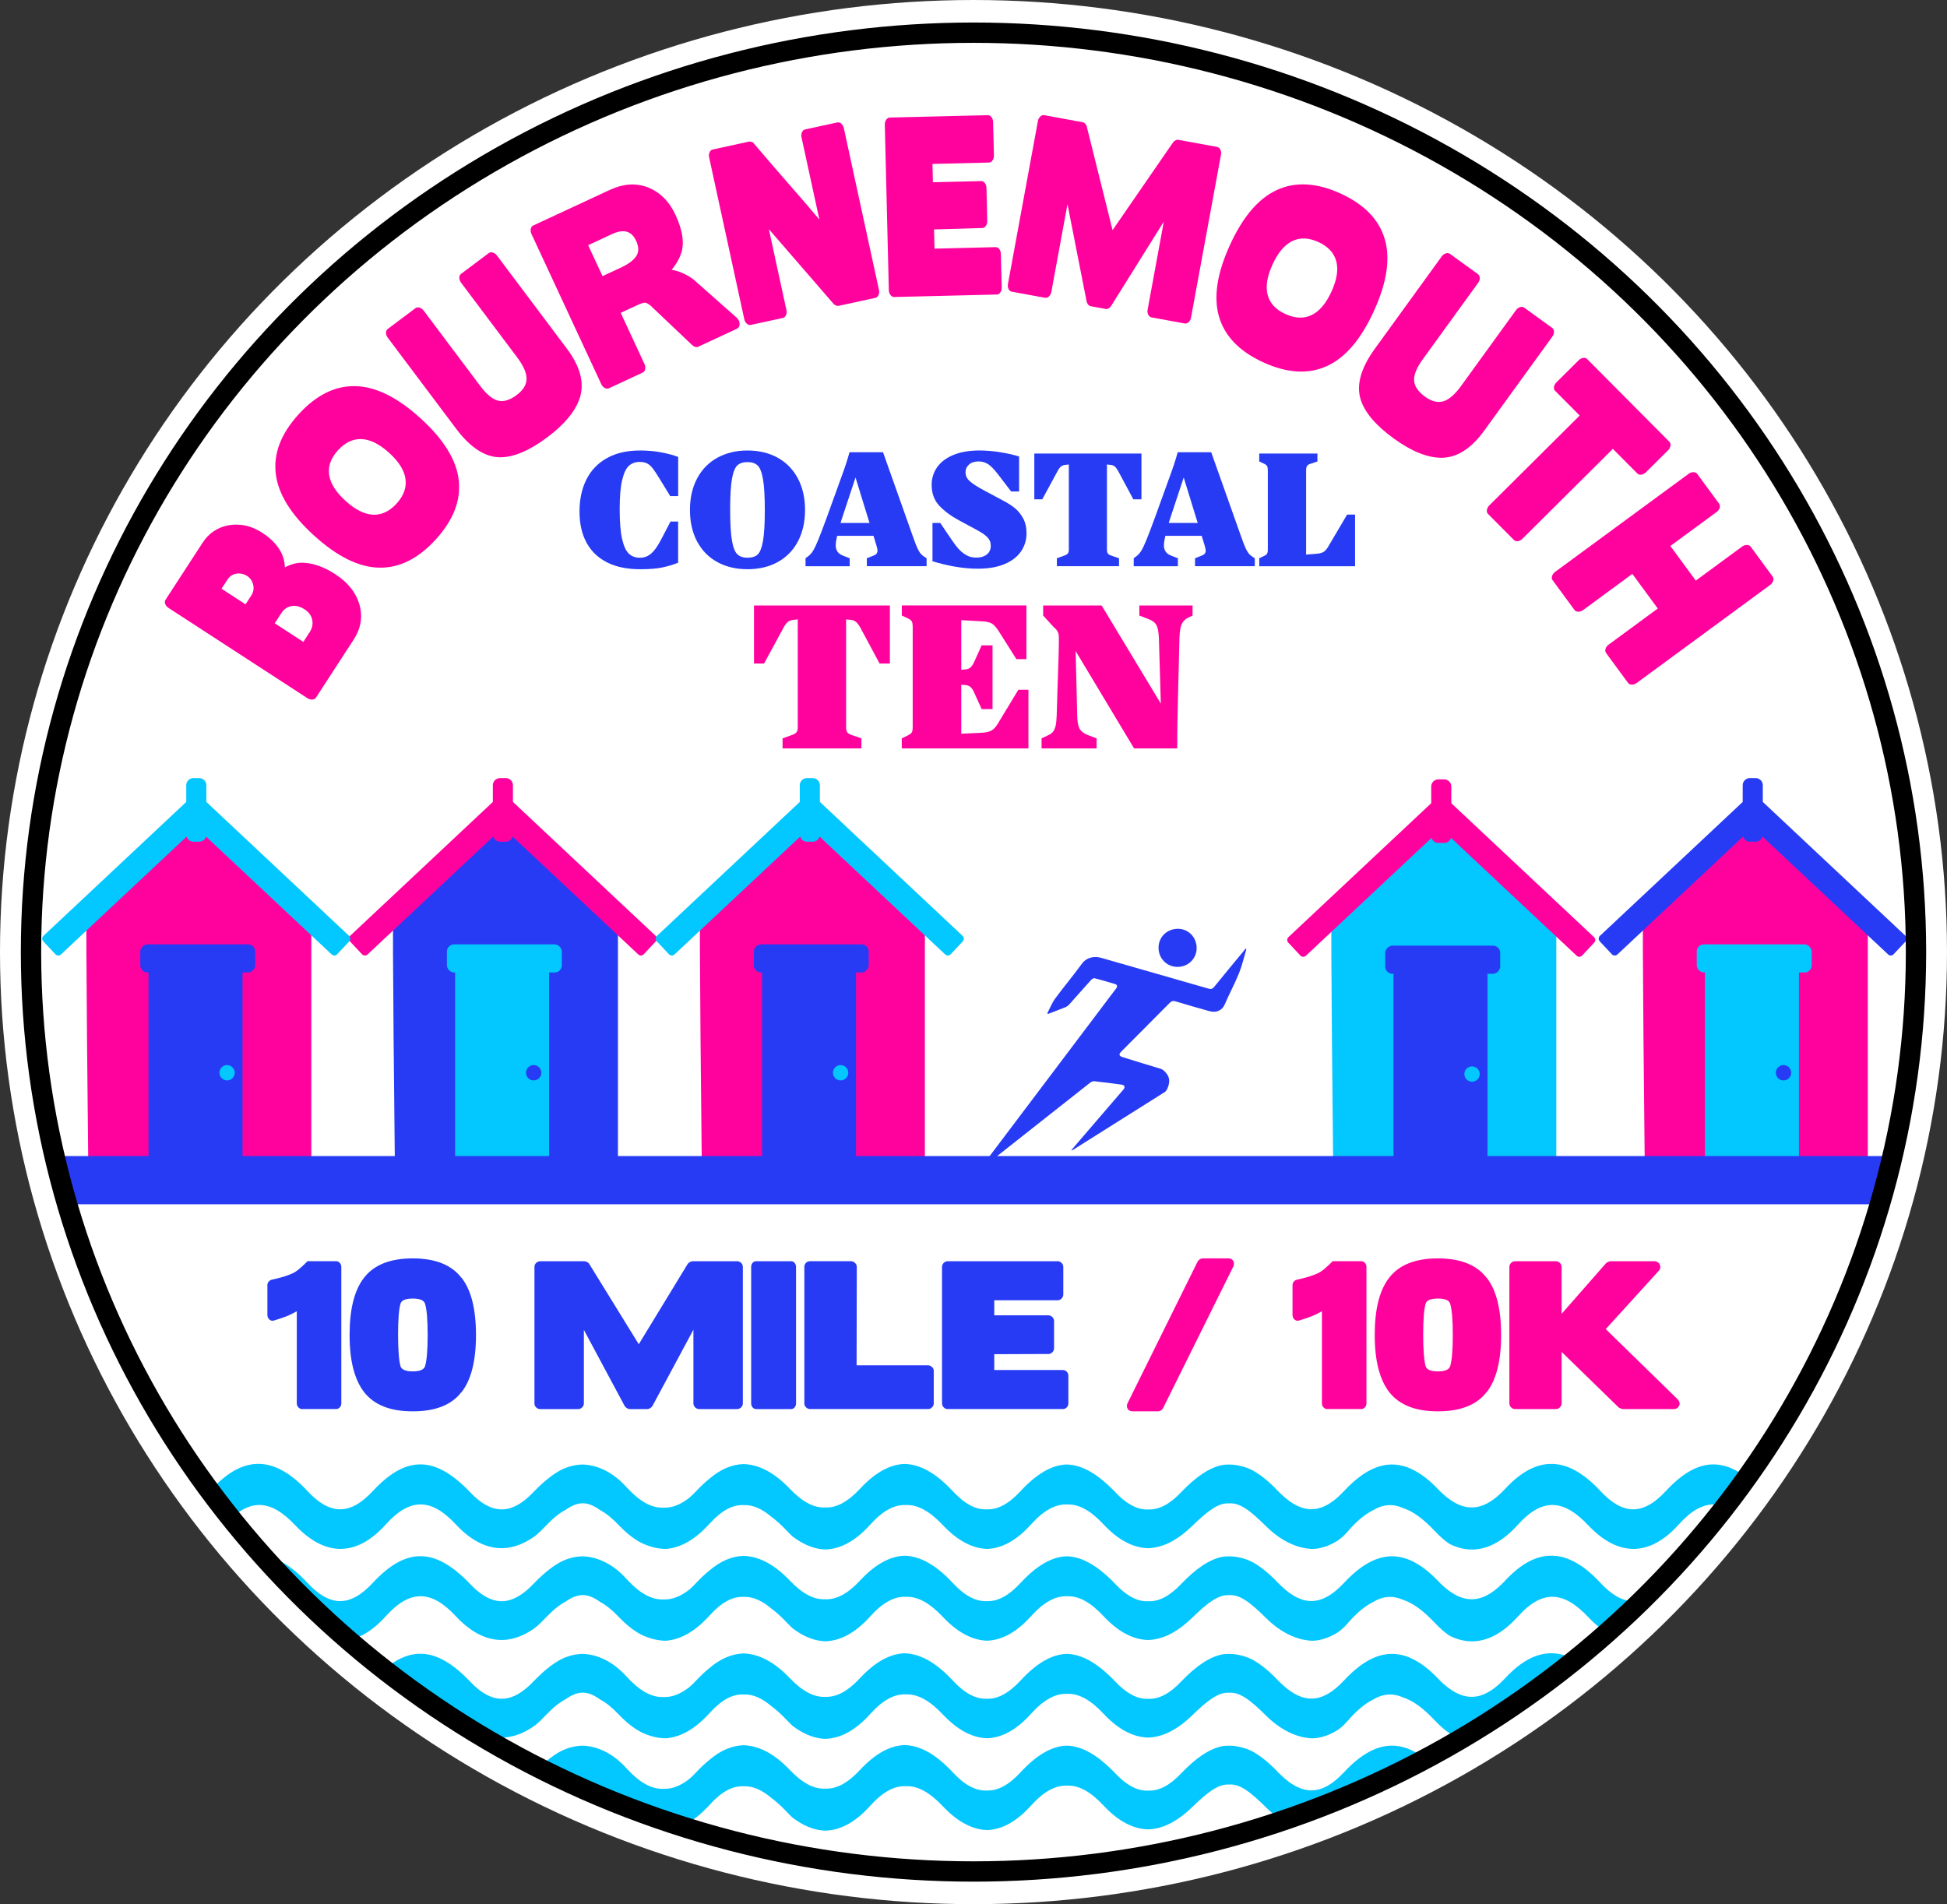 <?xml version="1.0" encoding="UTF-8"?>
<svg id="Layer_2" data-name="Layer 2" xmlns="http://www.w3.org/2000/svg" xmlns:xlink="http://www.w3.org/1999/xlink" viewBox="0 0 950.14 929.33">
  <rect x="0" y="0" width="950.14" height="929.33" fill="#333333" stroke="none"/>
  <defs>
    <clipPath id="clippath">
      <ellipse cx="475.07" cy="464.66" rx="459.94" ry="448.71" style="fill: none;"/>
    </clipPath>
  </defs>
  <g id="Layer_1-2" data-name="Layer 1">
    <g>
      <ellipse cx="475.07" cy="464.66" rx="475.07" ry="464.66" style="fill: #fff;"/>
      <g>
        <ellipse cx="475.07" cy="464.66" rx="459.94" ry="448.71" style="fill: #fff;"/>
        <g>
          <path d="M296.33,274.5c-4.42-2.2-7.78-5.4-10.08-9.62-2.3-4.21-3.45-9.29-3.45-15.24s1.14-11.23,3.41-15.71c2.27-4.47,5.62-7.94,10.04-10.39,4.42-2.46,9.81-3.68,16.17-3.68,3.77,0,7.35.34,10.74,1.01,3.39.67,5.98,1.4,7.79,2.17v19.08h-3.88l-5.27-8.61c-1.35-2.22-2.46-3.89-3.33-5-.88-1.11-1.8-1.9-2.75-2.37-.96-.47-2.16-.7-3.61-.7-2.02,0-3.72.61-5.12,1.82-1.4,1.22-2.51,3.52-3.34,6.9-.83,3.39-1.24,8.18-1.24,14.39s.4,11.12,1.2,14.58c.8,3.46,1.91,5.84,3.33,7.14,1.42,1.29,3.19,1.94,5.31,1.94,1.34,0,2.57-.27,3.68-.81,1.11-.54,2.2-1.45,3.26-2.71,1.06-1.27,2.18-3.01,3.37-5.23l4.65-8.92h3.72v20.09c-2.48.98-5.07,1.76-7.76,2.33-2.69.57-6.28.85-10.78.85-6.31,0-11.67-1.1-16.09-3.3Z" style="fill: #273bf4;"/>
          <path d="M350.04,274.31c-4.24-2.33-7.52-5.67-9.85-10.04-2.33-4.37-3.49-9.5-3.49-15.4s1.16-10.96,3.49-15.36c2.33-4.39,5.62-7.77,9.89-10.12,4.27-2.35,9.16-3.53,14.7-3.53s10.5,1.18,14.74,3.53c4.24,2.35,7.52,5.73,9.85,10.12,2.33,4.4,3.49,9.51,3.49,15.36s-1.15,10.95-3.45,15.32c-2.3,4.37-5.57,7.73-9.81,10.08-4.24,2.35-9.18,3.53-14.81,3.53s-10.5-1.16-14.74-3.49ZM369.62,270.74c1.16-.98,2.06-3.14,2.68-6.48.62-3.33.93-8.42.93-15.24s-.3-11.78-.89-15.16c-.59-3.39-1.47-5.62-2.64-6.71-1.16-1.09-2.81-1.63-4.92-1.63s-3.76.53-4.93,1.59c-1.16,1.06-2.04,3.25-2.64,6.55-.59,3.31-.89,8.33-.89,15.05s.3,11.84.89,15.2c.59,3.36,1.49,5.58,2.68,6.67,1.19,1.09,2.82,1.63,4.89,1.63s3.68-.49,4.85-1.47Z" style="fill: #273bf4;"/>
          <path d="M393.08,272.45l1.16-.85c.93-.67,1.75-1.55,2.44-2.64s1.55-2.86,2.56-5.31c1.01-2.46,2.47-6.29,4.38-11.52l6.98-19.31c1.71-4.6,3.02-8.63,3.96-12.1h16.36l14.74,41.57c.83,2.33,1.5,4.06,2.02,5.2.52,1.14,1.01,1.99,1.47,2.56.46.57,1.03,1.09,1.71,1.55l1.32.85v3.88h-29.16v-3.88l3.33-1.32c.67-.26,1.15-.58,1.44-.97.28-.39.43-.84.43-1.36,0-.62-.21-1.6-.62-2.95l-12.02-39.01h3.96l-8.92,26.99c-.78,2.33-1.43,4.69-1.98,7.1s-.81,4.15-.81,5.24.25,2.04.74,2.87c.49.83,1.33,1.5,2.52,2.02l3.57,1.4v3.88h-21.56v-3.88ZM405.34,255.23h24.97v6.28h-24.97v-6.28Z" style="fill: #273bf4;"/>
          <path d="M465.83,276.52c-3.83-.7-7.42-1.56-10.78-2.6v-18.69h3.8l5.89,8.69c1.19,1.76,2.34,3.22,3.45,4.38,1.11,1.16,2.34,2.09,3.68,2.79,1.34.7,2.84,1.05,4.5,1.05,1.5,0,2.79-.25,3.88-.74,1.09-.49,1.9-1.16,2.44-2.02s.81-1.85.81-2.99c0-1.65-.56-3.05-1.67-4.19-1.11-1.14-2.83-2.33-5.16-3.57l-8.76-4.73c-3.93-2.12-7.12-4.5-9.58-7.14-2.46-2.64-3.68-6.02-3.68-10.16,0-3.15.88-6,2.64-8.53,1.76-2.53,4.39-4.54,7.91-6.01,3.52-1.47,7.78-2.21,12.8-2.21,3.26,0,6.7.3,10.32.89,3.62.6,6.62,1.28,9,2.06v17.06h-3.88l-6.59-8.61c-1.81-2.33-3.39-3.92-4.73-4.77-1.35-.85-2.87-1.28-4.58-1.28-1.97,0-3.52.5-4.65,1.51-1.14,1.01-1.71,2.29-1.71,3.84,0,1.66.72,3.12,2.17,4.38,1.45,1.27,3.72,2.73,6.82,4.38l8.84,4.73c2.33,1.19,4.32,2.43,5.97,3.72,1.65,1.29,3.06,2.97,4.23,5.04,1.16,2.07,1.74,4.58,1.74,7.52,0,3.21-.88,6.11-2.64,8.73-1.76,2.61-4.42,4.68-7.99,6.21-3.57,1.52-7.94,2.29-13.11,2.29-3.77,0-7.57-.35-11.4-1.05Z" style="fill: #273bf4;"/>
          <path d="M515.78,272.45l3.64-1.32c.78-.26,1.33-.59,1.67-1.01.34-.41.5-1.03.5-1.86v-41.57l-1.47.16c-.93.05-1.71.32-2.33.81-.62.49-1.19,1.25-1.71,2.29l-7.45,13.73h-3.88v-22.34h52.28v22.34h-3.96l-7.37-13.73c-.57-1.03-1.14-1.8-1.71-2.29-.57-.49-1.34-.76-2.33-.81l-1.47-.16v41.57c0,.88.17,1.53.5,1.94.34.41.92.75,1.74,1.01l3.65,1.24v3.88h-30.33v-3.88Z" style="fill: #273bf4;"/>
          <path d="M553.24,272.45l1.16-.85c.93-.67,1.75-1.55,2.44-2.64.7-1.09,1.55-2.86,2.56-5.31,1.01-2.46,2.47-6.29,4.38-11.52l6.98-19.31c1.71-4.6,3.03-8.63,3.96-12.1h16.36l14.74,41.57c.83,2.33,1.5,4.06,2.02,5.2.52,1.14,1.01,1.99,1.47,2.56.46.57,1.03,1.09,1.71,1.55l1.32.85v3.88h-29.16v-3.88l3.33-1.32c.67-.26,1.15-.58,1.44-.97.28-.39.43-.84.43-1.36,0-.62-.21-1.6-.62-2.95l-12.02-39.01h3.96l-8.92,26.99c-.78,2.33-1.43,4.69-1.98,7.1s-.81,4.15-.81,5.24.24,2.04.74,2.87c.49.83,1.33,1.5,2.52,2.02l3.57,1.4v3.88h-21.56v-3.88ZM565.49,255.23h24.97v6.28h-24.97v-6.28Z" style="fill: #273bf4;"/>
          <path d="M614.51,272.45l2.25-1.09c.78-.31,1.29-.68,1.55-1.12.26-.44.39-1.18.39-2.21v-38.39c0-1.03-.13-1.77-.39-2.21-.26-.44-.8-.84-1.63-1.2l-2.17-1.01v-3.88h28.39v3.88l-3.26,1.09c-.93.26-1.54.63-1.82,1.12-.29.49-.43,1.23-.43,2.21v41.03l4.88-.39c1.6-.1,2.82-.41,3.65-.93.83-.52,1.6-1.42,2.33-2.71l9.15-15.51h3.88v25.21h-46.77v-3.88Z" style="fill: #273bf4;"/>
        </g>
        <g>
          <path d="M381.93,360.34l4.62-1.67c.98-.33,1.69-.75,2.12-1.28.43-.52.64-1.31.64-2.36v-52.74l-1.87.2c-1.18.07-2.17.41-2.95,1.03-.79.62-1.51,1.59-2.17,2.9l-9.45,17.42h-4.92v-28.34h66.32v28.34h-5.02l-9.35-17.42c-.72-1.31-1.44-2.28-2.17-2.9-.72-.62-1.71-.97-2.95-1.03l-1.87-.2v52.74c0,1.12.21,1.94.64,2.46.43.53,1.16.95,2.21,1.28l4.62,1.57v4.92h-38.48v-4.92Z" style="fill: #ff029e;"/>
          <path d="M440.08,360.34l2.85-1.38c.66-.33,1.16-.64,1.53-.93.36-.3.61-.69.74-1.18.13-.49.2-1.2.2-2.12v-48.71c0-1.31-.16-2.25-.49-2.8-.33-.56-1.02-1.07-2.07-1.53l-2.75-1.28v-4.92h60.81v26.18h-4.92l-8.76-13.88c-1.05-1.57-2.05-2.69-3-3.35-.95-.65-2.48-1.05-4.58-1.18l-10.53-.59v24.21l2.17-.2c.92-.06,1.69-.38,2.31-.94.62-.56,1.16-1.33,1.62-2.31l3.84-8.46h5.31v31.1h-5.31l-3.84-8.46c-.39-.92-.92-1.67-1.57-2.26-.66-.59-1.44-.92-2.36-.98l-2.17-.2v23.91l10.33-.49c1.97-.13,3.48-.51,4.53-1.13,1.05-.62,2.07-1.75,3.05-3.4l9.94-16.43h4.92v28.64h-61.8v-4.92Z" style="fill: #ff029e;"/>
          <path d="M508.28,360.34l3.15-1.48c1.05-.46,1.85-1.03,2.41-1.72.56-.69.98-1.64,1.28-2.85.29-1.21.48-2.84.54-4.87l.39-13.09c.46-11.68.69-20.01.69-24.99,0-.85-.08-1.57-.25-2.16-.17-.59-.41-1.11-.74-1.57-.33-.46-.79-.92-1.38-1.38l-5.31-5.81v-4.92h28.54l33.06,54.81-3.94,1.18-1.18-40.15c-.13-2.89-.53-4.95-1.18-6.2-.66-1.25-1.9-2.23-3.74-2.95l-4.62-1.77v-4.92h25.98v4.92l-2.07.98c-1.05.53-1.89,1.2-2.51,2.02-.62.82-1.07,1.85-1.33,3.1-.26,1.25-.43,2.85-.49,4.82l-.69,27.85c-.13,4.53-.23,8.84-.29,12.94-.07,4.1-.1,8.48-.1,13.14h-21.06l-32.77-54.61,4.04-1.28.98,40.05c.07,2.82.44,4.87,1.13,6.15.69,1.28,1.98,2.31,3.89,3.1l4.43,1.67v4.92h-26.86v-4.92Z" style="fill: #ff029e;"/>
        </g>
        <g>
          <path d="M154.18,340.51c-.36.55-.95.85-1.78.9s-1.62-.17-2.37-.66l-67.83-44.08c-.75-.49-1.27-1.12-1.56-1.9-.29-.78-.26-1.44.1-2l18.1-27.85c1.55-2.39,3.39-4.29,5.5-5.69,2.11-1.41,4.49-2.36,7.13-2.87,2.79-.47,5.54-.43,8.25.12,2.71.55,5.47,1.74,8.28,3.56,3.44,2.23,6.11,4.75,8.01,7.56s2.91,5.91,3.01,9.31c2.86-1.54,5.67-2.3,8.41-2.28,5.12.06,10.52,1.93,16.2,5.62,6.31,4.1,10.28,9.2,11.91,15.29,1.5,5.75.51,11.31-2.99,16.69l-18.37,28.27ZM108.12,287.33l11.71,7.61,2.73-4.21c1.13-1.75,1.46-3.54.98-5.4-.48-1.85-1.44-3.24-2.88-4.18-1.62-1.06-3.36-1.45-5.22-1.19-1.86.26-3.37,1.29-4.54,3.08l-2.78,4.27ZM134.07,304.2l13.96,9.07,3.09-4.76c1.25-1.93,1.67-3.93,1.24-6.01-.43-2.08-1.67-3.78-3.73-5.12-2.19-1.42-4.31-1.95-6.36-1.59-2.06.36-3.71,1.51-4.97,3.44l-3.23,4.96Z" style="fill: #ff029e;"/>
          <path d="M223.87,234.32c1.13,9.84-2.59,19.46-11.14,28.88-8.55,9.41-17.78,14.03-27.68,13.85-9.9-.18-20.5-5.41-31.8-15.68-11.3-10.27-17.53-20.33-18.68-30.2-1.15-9.86,2.55-19.5,11.1-28.91,8.55-9.41,17.79-14.02,27.72-13.81,9.93.21,20.54,5.44,31.84,15.71,11.3,10.27,17.52,20.32,18.64,30.16ZM176.46,214.3c-4.22-.17-8.07,1.65-11.53,5.46-3.47,3.81-4.9,7.8-4.31,11.97.59,4.17,3.26,8.4,8,12.71,4.74,4.31,9.21,6.56,13.42,6.75,4.2.19,8.04-1.62,11.5-5.43,3.46-3.81,4.91-7.81,4.34-12-.57-4.19-3.23-8.43-7.97-12.74-4.74-4.31-9.22-6.55-13.45-6.72Z" style="fill: #ff029e;"/>
          <path d="M224.97,137.88c-.54-.71-.81-1.49-.82-2.32,0-.83.27-1.46.84-1.89l13.54-10.17c.53-.4,1.19-.47,1.98-.23s1.46.72,2,1.43l34.08,45.39c6.49,8.64,8.64,16.57,6.46,23.8-2.06,6.57-7.34,13.05-15.84,19.44-8.77,6.58-16.48,9.86-23.15,9.84-7.38-.05-14.53-4.69-21.46-13.92l-33.41-44.49c-.54-.71-.81-1.49-.82-2.32,0-.83.27-1.46.84-1.89l13.48-10.12c.57-.43,1.25-.52,2.05-.28.8.24,1.46.72,2,1.43l27.64,36.81c3.09,4.11,5.99,6.49,8.71,7.15,2.72.66,5.75-.26,9.08-2.77,3.16-2.37,4.75-4.99,4.79-7.86.04-2.87-1.49-6.36-4.57-10.47l-27.44-36.54Z" style="fill: #ff029e;"/>
          <path d="M302.91,152.69l11.63,25.03c.38.81.48,1.62.32,2.44-.16.82-.57,1.37-1.22,1.67l-16.55,7.69c-.6.28-1.26.22-1.99-.18s-1.28-1.01-1.66-1.82l-34.1-73.36c-.38-.81-.48-1.62-.32-2.44.17-.82.55-1.36,1.14-1.64l37.43-17.4c6.41-2.98,12.45-3.45,18.12-1.4,6.12,2.25,10.77,6.78,13.94,13.6,3.58,7.7,4.45,14.07,2.63,19.11-.44,1.27-1.03,2.56-1.79,3.85-.76,1.3-1.67,2.56-2.73,3.79,2.12.41,4.06,1.03,5.81,1.86,1.75.83,3.31,1.75,4.68,2.75l21.1,18.66c1.03.92,1.56,1.96,1.6,3.14.03,1.18-.42,1.98-1.37,2.42l-18.94,8.8c-.4.19-.86.2-1.39.03-.53-.16-1-.44-1.42-.82l-20.75-19.68.17.17c-.36-.24-.72-.48-1.1-.72-.38-.23-.74-.39-1.09-.48-.59-.22-2.22.29-4.91,1.54l-7.23,3.36ZM287.02,119.66l7.02,15.1,8.95-4.16c3.63-1.69,6.12-3.54,7.48-5.57,1.35-2.03,1.34-4.52-.04-7.5-1.16-2.5-2.73-3.99-4.71-4.47-1.98-.48-4.33-.08-7.06,1.19l-11.63,5.41Z" style="fill: #ff029e;"/>
          <path d="M393.42,99.58c2.11,2.48,4.26,5,6.44,7.58l-8.73-40.18c-.19-.87-.11-1.69.23-2.45s.86-1.22,1.55-1.37l15.67-3.4c.7-.15,1.36.05,1.98.6.62.55,1.03,1.26,1.22,2.14l17.17,79.05c.19.87.11,1.69-.23,2.45s-.86,1.22-1.55,1.37l-18,3.91c-.27.06-.64,0-1.13-.16-.48-.16-.87-.4-1.17-.72l-31.67-36.57,8.59,39.53c.19.87.11,1.69-.23,2.45-.34.76-.86,1.22-1.55,1.37l-15.67,3.4c-.64.14-1.28-.07-1.9-.62-.62-.55-1.03-1.26-1.22-2.14l-17.17-79.05c-.19-.87-.11-1.69.23-2.45.34-.76.83-1.21,1.47-1.35l17.84-3.88c.32-.07.74,0,1.26.18.52.19.87.46,1.06.8,3.31,3.86,6.52,7.6,9.63,11.23,3.12,3.63,6.28,7.27,9.48,10.92,2.15,2.43,4.29,4.88,6.39,7.36Z" style="fill: #ff029e;"/>
          <path d="M436.3,144.94c-.66.02-1.24-.31-1.75-.96s-.77-1.43-.8-2.33l-1.96-80.87c-.02-.89.21-1.68.68-2.36.48-.68,1.04-1.03,1.7-1.05l47.92-1.16c.66-.02,1.24.31,1.75.96s.78,1.43.8,2.33l.4,16.31c.02.97-.2,1.79-.68,2.48-.48.68-1.04,1.03-1.7,1.05l-27.62.67.22,8.94,23.59-.57c.66-.02,1.24.31,1.75.96s.78,1.43.8,2.33l.39,16.08c.02.97-.2,1.79-.68,2.48-.48.68-1.04,1.03-1.7,1.05l-23.59.69.23,9.38,29.84-.73c.71-.02,1.31.3,1.79.96.48.66.74,1.47.76,2.44l.4,16.31c.02.89-.19,1.68-.64,2.36s-1.03,1.03-1.74,1.05l-50.15,1.22Z" style="fill: #ff029e;"/>
          <path d="M593.95,71.72c.7.13,1.23.57,1.6,1.32.36.75.47,1.56.3,2.44l-14.63,79.56c-.16.88-.55,1.6-1.15,2.17s-1.26.79-1.96.66l-16.17-2.97c-.7-.13-1.23-.57-1.6-1.32s-.47-1.56-.3-2.44l7.9-42.97-25.71,41.17c-.31.47-.71.85-1.21,1.14-.5.29-.94.4-1.31.33l-7.6-1.4c-.38-.07-.75-.33-1.11-.77-.36-.45-.61-.94-.73-1.5l-9.33-47.5-7.88,42.86c-.16.88-.55,1.6-1.15,2.17-.61.57-1.26.79-1.96.66l-16.17-2.97c-.7-.13-1.23-.57-1.6-1.32-.36-.75-.46-1.56-.3-2.44l14.63-79.56c.16-.88.55-1.6,1.15-2.17s1.26-.79,1.96-.66l18.92,3.48c.32.06.68.3,1.08.71.4.41.64.86.72,1.32l12.6,50.6,29.53-42.85c.3-.4.69-.73,1.18-.98.49-.25.93-.34,1.3-.27l19.01,3.49Z" style="fill: #ff029e;"/>
          <path d="M647.49,178.68c-9.02,4.08-19.32,3.48-30.9-1.79-11.58-5.27-18.79-12.64-21.64-22.13-2.85-9.48-1.12-21.17,5.21-35.07,6.33-13.9,14.01-22.9,23.05-27.01,9.04-4.11,19.35-3.53,30.92,1.74s18.78,12.66,21.62,22.18c2.83,9.52,1.09,21.22-5.24,35.12-6.33,13.9-14,22.89-23.02,26.96ZM652.08,127.42c-1.13-4.07-4.04-7.18-8.73-9.31-4.69-2.13-8.93-2.28-12.72-.45-3.79,1.84-7.01,5.67-9.66,11.5-2.65,5.83-3.43,10.78-2.33,14.84,1.1,4.06,4,7.16,8.69,9.29,4.69,2.13,8.94,2.29,12.75.46,3.81-1.83,7.04-5.65,9.7-11.48,2.65-5.83,3.42-10.78,2.29-14.86Z" style="fill: #ff029e;"/>
          <path d="M739.78,151.37c.52-.72,1.18-1.21,1.98-1.47.79-.25,1.48-.17,2.06.25l13.72,9.94c.53.39.8.99.81,1.83,0,.83-.25,1.61-.78,2.33l-33.3,45.97c-6.34,8.75-13.28,13.15-20.83,13.2-6.89-.02-14.64-3.15-23.25-9.39-8.88-6.43-14.29-12.84-16.24-19.21-2.13-7.06.19-15.26,6.97-24.62l32.64-45.06c.52-.72,1.18-1.21,1.98-1.47.79-.25,1.48-.17,2.06.25l13.65,9.89c.58.42.87,1.04.88,1.88,0,.83-.25,1.61-.78,2.33l-27,37.28c-3.02,4.16-4.44,7.64-4.26,10.44.17,2.79,1.95,5.41,5.32,7.86,3.2,2.32,6.17,3.07,8.92,2.26,2.75-.81,5.64-3.3,8.65-7.46l26.81-37.01Z" style="fill: #ff029e;"/>
          <path d="M726.12,250.79c-.46-.47-.63-1.11-.5-1.93.13-.82.51-1.55,1.14-2.18l44.13-43.88-12-12.07c-.5-.51-.68-1.16-.53-1.96.15-.8.56-1.55,1.25-2.23l10.78-10.71c.63-.63,1.35-1.02,2.16-1.16.8-.14,1.46.04,1.96.54l40.12,40.35c.5.5.69,1.17.56,1.99-.13.82-.51,1.55-1.14,2.18l-10.78,10.71c-.69.68-1.44,1.09-2.26,1.21-.82.12-1.49-.07-1.99-.57l-11.94-12.01-44.13,43.88c-.63.63-1.35,1.02-2.16,1.16-.8.14-1.46-.04-1.96-.54l-12.7-12.77Z" style="fill: #ff029e;"/>
          <path d="M838.93,245.82c.42.57.51,1.26.26,2.05-.25.79-.73,1.46-1.45,1.99l-22.6,16.6,12.41,16.9,22.6-16.6c.72-.53,1.5-.79,2.33-.79.83,0,1.46.29,1.88.86l10.71,14.58c.42.57.51,1.26.26,2.05s-.73,1.46-1.45,1.99l-65.19,47.89c-.72.53-1.5.79-2.33.79-.83,0-1.46-.29-1.88-.86l-10.71-14.58c-.42-.57-.51-1.26-.26-2.05s.73-1.46,1.45-1.99l24.04-17.66-12.41-16.9-24.04,17.66c-.72.53-1.5.79-2.33.79-.83,0-1.46-.29-1.88-.86l-10.71-14.58c-.39-.53-.46-1.19-.21-1.99s.73-1.46,1.45-1.99l65.19-47.89c.72-.53,1.5-.79,2.33-.79.83,0,1.44.27,1.83.8l10.71,14.58Z" style="fill: #ff029e;"/>
        </g>
        <g style="clip-path: url(#clippath);">
          <g>
            <path d="M1047.28,732.42c-7.3,25.5-17.19,30.75-32.25,14.76-14.88-15.81-26.66-16.57-41.3.33-11.26,13-28.15,10.13-40.92-2.55-15.14-15.03-19.63-15.05-35.05-.1-14.71,14.28-29.85,14.66-44.4-.94-11.93-12.8-22.27-13.09-34.2.16-14.21,15.8-29.58,15.72-44.14.28-11.81-12.51-22.17-13.68-34.26-.24-7.88,8.76-16.05,12.73-24.26,12.05-.24-.02-.48-.05-.73-.07-2.75-.32-5.5-1.17-8.25-2.52-2.31-1.5-4.76-3.63-7.36-6.39-5.47-5.81-10.52-9.59-15.45-11.2-4.89-2.17-9.71-1.92-14.74,1.12-3.98,1.98-8.05,5.42-12.37,10.41-1.48,1.72-3.06,3.15-4.71,4.32-3.41,2.14-6.89,3.48-10.36,3.98-.06,0-.13.02-.18.02-.66.07-1.32.11-1.99.12-7.67-.27-15.63-4.24-22.42-10.99-7.96-7.89-12.97-11.65-18.17-11.26-5.11-.29-10.17,3.44-18.13,11.17-6.28,6.11-12.65,9.67-19.02,10.52-.87.12-1.75.19-2.62.19-7.23-.28-14.43-4.08-21.5-11.66-6.21-6.65-11.98-9.93-17.77-9.68-5.76-.25-11.51,2.98-17.69,9.84-6.9,7.68-14.09,11.6-21.3,11.84h-.15c-7.18-.24-14.4-4.11-21.43-11.56-6.29-6.66-12.17-10.11-18.11-9.85-5.64-.25-11.3,2.81-17.41,9.6-7.14,7.93-14.51,11.93-21.96,12.1-.59-.02-1.19-.06-1.78-.13-4.75-.56-9.53-2.69-14.27-6.33-.84-.81-1.69-1.66-2.58-2.59-2.72-2.89-5.32-5.25-7.86-7.11-.02,0-.02-.02-.04-.04-4.51-3.74-8.87-5.66-13.27-5.46-5.36-.25-10.77,2.61-16.61,9.09-.37.41-.75.81-1.12,1.21-6.51,6.83-13.28,10.55-20.1,11.09h-.04c-4.07,0-8.26-1.08-12.3-3.09-3.61-1.92-7.19-4.77-10.72-8.49-3.18-3.35-6.21-5.82-9.17-7.39-6.14-4.39-10.62-4.42-16.83-.09-3.05,1.6-6.18,4.14-9.47,7.63-1.81,1.92-3.56,3.6-5.26,5.01-4.48,3.28-9,5.24-13.51,5.85-.24.03-.49.06-.73.09-8.29.85-16.55-2.88-24.64-11.55-11.93-12.8-22.25-13.09-34.2.16-14.21,15.8-29.57,15.72-44.14.28-11.81-12.51-22.17-13.68-34.26-.24-14.66,16.27-30.29,16.01-45.39.04-11.3-11.94-21.3-13.48-32.99-.51-14.6,16.2-30.56,16.55-45.55.73-12.06-12.73-22.04-12.75-34.21.15-17.13,18.19-28.84,13.93-35.57-13.13,13.23,10.07,22.78,3.35,32.62-7.18,12.25-13.09,29.25-12.63,42.04,1.45,12.47,13.74,22.94,13.34,35.37-.17,13.91-15.1,29.62-14.52,44.4,1.01,11.57,12.14,21.58,12.42,33.11.03,15.44-16.59,30.45-16.05,46.39,1.12,10.93,11.76,20.75,12.08,31.87.11,16.38-17.67,30.53-17.38,47.57.52,2.48,2.61,4.91,4.62,7.31,6,1.47.85,2.93,1.48,4.38,1.88,4.54,1.23,9.04.21,13.69-3.11,1.77-1.23,3.55-2.81,5.37-4.71,2.8-2.92,5.47-5.38,8.08-7.35.06-.06.14-.11.2-.17,1.43-1.08,2.81-2.01,4.19-2.81.35-.21.69-.4,1.03-.56.23-.13.47-.24.71-.35,3.15-1.48,6.45-2.26,9.78-2.35h.15c7.4.23,14.88,3.85,21.29,10.92,6.37,7.01,12.22,10.35,18.06,10.13h.02c4.15.19,8.28-1.39,12.59-4.73,1.11-.94,2.23-2.02,3.35-3.23,2.18-2.33,4.31-4.34,6.41-6.04.02-.02.02-.02.04-.03,5.42-4.67,11.05-7.07,16.76-7.24,7.52.2,15.13,4.23,22.52,11.99,6.05,6.35,11.68,9.45,17.31,9.19,5.56.25,11.1-2.77,17.04-9.16,7.28-7.81,14.46-11.83,21.69-12.09h.05c7.68.2,15.43,4.62,23.42,13.22,5.73,6.17,11.15,9.19,16.62,8.94,5.37.25,10.76-2.65,16.49-8.83,7.87-8.5,15.24-12.84,22.65-13.06,7.6.23,15.29,4.77,23.67,13.58,2.48,2.61,4.91,4.62,7.31,6,2.95,1.73,5.86,2.52,8.77,2.36,5.2.22,10.41-2.54,15.92-8.31,7.31-7.66,13.86-12.12,20.26-13.39,2.14-.29,4.32-.28,6.49.02.11,0,.21.02.31.06,2.39.35,4.77,1.07,7.11,2.14.02,0,.03.02.05.02,3.6,1.85,7.3,4.67,11.2,8.47,0,0,.02.02.02.02,1.22,1.35,2.42,2.55,3.6,3.62.03.03.06.06.1.09,10.39,9.87,19.79,9.71,30.31-1.57,10.78-11.58,20.65-15.37,30.82-11.82,5.01,1.84,10.01,5.35,14.92,10.5,1.89,1.98,3.74,3.65,5.56,4.99,9.32,6.89,17.9,5.4,27.53-4.96,15.44-16.59,30.45-16.05,46.4,1.12,10.94,11.76,20.76,12.08,31.87.11,16.36-17.67,30.51-17.38,47.57.52,10.58,11.12,20.09,11.21,30.74.06,17.35-18.17,30.41-18.38,47.49-.6,11.05,11.51,20.88,11.96,31.96.08,16.21-17.39,30.34-17.21,46.52-.98,11.93,11.97,13.42,12.29,30.15,5.56Z" style="fill: #03c7ff;"/>
            <path d="M1047.28,777.22c-7.3,25.5-17.19,30.75-32.25,14.76-14.88-15.81-26.66-16.57-41.3.33-11.26,13-28.15,10.13-40.92-2.55-15.14-15.03-19.63-15.05-35.05-.1-14.71,14.28-29.85,14.66-44.4-.94-11.93-12.8-22.27-13.09-34.2.16-14.21,15.8-29.58,15.72-44.14.28-11.81-12.51-22.17-13.68-34.26-.24-7.88,8.76-16.05,12.73-24.26,12.05-.24-.02-.48-.05-.73-.07-2.75-.32-5.5-1.17-8.25-2.52-2.31-1.5-4.76-3.63-7.36-6.39-5.47-5.81-10.52-9.59-15.45-11.2-4.89-2.17-9.71-1.92-14.74,1.12-3.98,1.98-8.05,5.42-12.37,10.41-1.48,1.72-3.06,3.15-4.71,4.32-3.41,2.14-6.89,3.48-10.36,3.98-.06,0-.13.02-.18.02-.66.07-1.32.11-1.99.12-7.67-.27-15.63-4.24-22.42-10.99-7.96-7.89-12.97-11.65-18.17-11.26-5.11-.29-10.17,3.44-18.13,11.17-6.28,6.11-12.65,9.67-19.02,10.52-.87.12-1.75.19-2.62.19-7.23-.28-14.43-4.08-21.5-11.66-6.21-6.65-11.98-9.93-17.77-9.68-5.76-.25-11.51,2.98-17.69,9.84-6.9,7.68-14.09,11.6-21.3,11.84h-.15c-7.18-.24-14.4-4.11-21.43-11.56-6.29-6.66-12.17-10.11-18.11-9.85-5.64-.25-11.3,2.81-17.41,9.6-7.14,7.93-14.51,11.93-21.96,12.1-.59-.02-1.19-.06-1.78-.13-4.75-.56-9.53-2.69-14.27-6.33-.84-.81-1.69-1.66-2.58-2.59-2.72-2.89-5.32-5.25-7.86-7.11-.02,0-.02-.02-.04-.04-4.51-3.74-8.87-5.66-13.27-5.46-5.36-.25-10.77,2.61-16.61,9.09-.37.41-.75.81-1.12,1.21-6.51,6.83-13.28,10.55-20.1,11.09h-.04c-4.07,0-8.26-1.08-12.3-3.09-3.61-1.92-7.19-4.77-10.72-8.49-3.18-3.35-6.21-5.82-9.17-7.39-6.14-4.39-10.62-4.42-16.83-.09-3.05,1.6-6.18,4.14-9.47,7.63-1.81,1.92-3.56,3.6-5.26,5.01-4.48,3.28-9,5.24-13.51,5.85-.24.03-.49.06-.73.09-8.29.85-16.55-2.88-24.64-11.55-11.93-12.8-22.25-13.09-34.2.16-14.21,15.8-29.57,15.72-44.14.28-11.81-12.51-22.17-13.68-34.26-.24-14.66,16.27-30.29,16.01-45.39.04-11.3-11.94-21.3-13.48-32.99-.51-14.6,16.2-30.56,16.55-45.55.73-12.06-12.73-22.04-12.75-34.21.15-17.13,18.19-28.84,13.93-35.57-13.13,13.23,10.07,22.78,3.35,32.62-7.18,12.25-13.09,29.25-12.63,42.04,1.45,12.47,13.74,22.94,13.34,35.37-.17,13.91-15.1,29.62-14.52,44.4,1.01,11.57,12.14,21.58,12.42,33.11.03,15.44-16.59,30.45-16.05,46.39,1.12,10.93,11.76,20.75,12.08,31.87.11,16.38-17.67,30.53-17.38,47.57.52,2.48,2.61,4.91,4.62,7.31,6,1.47.85,2.93,1.48,4.38,1.88,4.54,1.23,9.04.21,13.69-3.11,1.77-1.23,3.55-2.81,5.37-4.71,2.8-2.92,5.47-5.38,8.08-7.35.06-.06.14-.11.2-.17,1.43-1.08,2.81-2.01,4.19-2.81.35-.21.69-.4,1.03-.56.23-.13.47-.24.71-.35,3.15-1.48,6.45-2.26,9.78-2.35h.15c7.4.23,14.88,3.85,21.29,10.92,6.37,7.01,12.22,10.35,18.06,10.13h.02c4.15.19,8.28-1.39,12.59-4.73,1.11-.94,2.23-2.02,3.35-3.23,2.18-2.33,4.31-4.34,6.41-6.04.02-.02.02-.02.04-.03,5.42-4.67,11.05-7.07,16.76-7.24,7.52.2,15.13,4.23,22.52,11.99,6.05,6.35,11.68,9.45,17.31,9.19,5.56.25,11.1-2.77,17.04-9.16,7.28-7.81,14.46-11.83,21.69-12.09h.05c7.68.2,15.43,4.62,23.42,13.22,5.73,6.17,11.15,9.19,16.62,8.94,5.37.25,10.76-2.65,16.49-8.83,7.87-8.5,15.24-12.84,22.65-13.06,7.6.23,15.29,4.77,23.67,13.58,2.48,2.61,4.91,4.62,7.31,6,2.95,1.73,5.86,2.52,8.77,2.36,5.2.22,10.41-2.54,15.92-8.31,7.31-7.66,13.86-12.12,20.26-13.39,2.14-.29,4.32-.28,6.49.02.11,0,.21.02.31.06,2.39.35,4.77,1.07,7.11,2.14.02,0,.03.02.05.02,3.6,1.85,7.3,4.67,11.2,8.47,0,0,.02.02.02.02,1.22,1.35,2.42,2.55,3.6,3.62.03.03.06.06.1.09,10.39,9.87,19.79,9.71,30.31-1.57,10.78-11.58,20.65-15.37,30.82-11.82,5.01,1.84,10.01,5.35,14.92,10.5,1.89,1.98,3.74,3.65,5.56,4.99,9.32,6.89,17.9,5.4,27.53-4.96,15.44-16.59,30.45-16.05,46.4,1.12,10.94,11.76,20.76,12.08,31.87.11,16.36-17.67,30.51-17.38,47.57.52,10.58,11.12,20.09,11.21,30.74.06,17.35-18.17,30.41-18.38,47.49-.6,11.05,11.51,20.88,11.96,31.96.08,16.21-17.39,30.34-17.21,46.52-.98,11.93,11.97,13.42,12.29,30.15,5.56Z" style="fill: #03c7ff;"/>
            <path d="M1047.28,824.84c-7.3,25.5-17.19,30.75-32.25,14.76-14.88-15.81-26.66-16.57-41.3.33-11.26,13-28.15,10.13-40.92-2.55-15.14-15.03-19.63-15.05-35.05-.1-14.71,14.28-29.85,14.66-44.4-.94-11.93-12.8-22.27-13.09-34.2.16-14.21,15.8-29.58,15.72-44.14.28-11.81-12.51-22.17-13.68-34.26-.24-7.88,8.76-16.05,12.73-24.26,12.05-.24-.02-.48-.05-.73-.07-2.75-.32-5.5-1.17-8.25-2.52-2.31-1.5-4.76-3.63-7.36-6.39-5.47-5.81-10.52-9.59-15.45-11.2-4.89-2.17-9.71-1.92-14.74,1.12-3.98,1.98-8.05,5.42-12.37,10.41-1.48,1.72-3.06,3.15-4.71,4.32-3.41,2.14-6.89,3.48-10.36,3.98-.06,0-.13.02-.18.02-.66.07-1.32.11-1.99.12-7.67-.27-15.63-4.24-22.42-10.99-7.96-7.89-12.97-11.65-18.17-11.26-5.11-.29-10.17,3.44-18.13,11.17-6.28,6.11-12.65,9.67-19.02,10.52-.87.12-1.75.19-2.62.19-7.23-.28-14.43-4.08-21.5-11.66-6.21-6.65-11.98-9.93-17.77-9.68-5.76-.25-11.51,2.98-17.69,9.84-6.9,7.68-14.09,11.6-21.3,11.84h-.15c-7.18-.24-14.4-4.11-21.43-11.56-6.29-6.66-12.17-10.11-18.11-9.85-5.64-.25-11.3,2.81-17.41,9.6-7.14,7.93-14.51,11.93-21.96,12.1-.59-.02-1.19-.06-1.78-.13-4.75-.56-9.53-2.69-14.27-6.33-.84-.81-1.69-1.66-2.58-2.59-2.72-2.89-5.32-5.25-7.86-7.11-.02,0-.02-.02-.04-.04-4.51-3.74-8.87-5.66-13.27-5.46-5.36-.25-10.77,2.61-16.61,9.09-.37.41-.75.81-1.12,1.21-6.51,6.83-13.28,10.55-20.1,11.09h-.04c-4.07,0-8.26-1.08-12.3-3.09-3.61-1.92-7.19-4.77-10.72-8.49-3.18-3.35-6.21-5.82-9.17-7.39-6.14-4.39-10.62-4.42-16.83-.09-3.05,1.6-6.18,4.14-9.47,7.63-1.81,1.92-3.56,3.6-5.26,5.01-4.48,3.28-9,5.24-13.51,5.85-.24.03-.49.06-.73.09-8.29.85-16.55-2.88-24.64-11.55-11.93-12.8-22.25-13.09-34.2.16-14.21,15.8-29.57,15.72-44.14.28-11.81-12.51-22.17-13.68-34.26-.24-14.66,16.27-30.29,16.01-45.39.04-11.3-11.94-21.3-13.48-32.99-.51-14.6,16.2-30.56,16.55-45.55.73-12.06-12.73-22.04-12.75-34.21.15-17.13,18.19-28.84,13.93-35.57-13.13,13.23,10.07,22.78,3.35,32.62-7.18,12.25-13.09,29.25-12.63,42.04,1.45,12.47,13.74,22.94,13.34,35.37-.17,13.91-15.1,29.62-14.52,44.4,1.01,11.57,12.14,21.58,12.42,33.11.03,15.44-16.59,30.45-16.05,46.39,1.12,10.93,11.76,20.75,12.08,31.87.11,16.38-17.67,30.53-17.38,47.57.52,2.48,2.61,4.91,4.62,7.31,6,1.47.85,2.93,1.48,4.38,1.88,4.54,1.23,9.04.21,13.69-3.11,1.77-1.23,3.55-2.81,5.37-4.71,2.8-2.92,5.47-5.38,8.08-7.35.06-.06.14-.11.2-.17,1.43-1.08,2.81-2.01,4.19-2.81.35-.21.69-.4,1.03-.56.23-.13.47-.24.71-.35,3.15-1.48,6.45-2.26,9.78-2.35h.15c7.4.23,14.88,3.85,21.29,10.92,6.37,7.01,12.22,10.35,18.06,10.13h.02c4.15.19,8.28-1.39,12.59-4.73,1.11-.94,2.23-2.02,3.35-3.23,2.18-2.33,4.31-4.34,6.41-6.04.02-.02.02-.02.04-.03,5.42-4.67,11.05-7.07,16.76-7.24,7.52.2,15.13,4.23,22.52,11.99,6.05,6.35,11.68,9.45,17.31,9.19,5.56.25,11.1-2.77,17.04-9.16,7.28-7.81,14.46-11.83,21.69-12.09h.05c7.68.2,15.43,4.62,23.42,13.22,5.73,6.17,11.15,9.19,16.62,8.94,5.37.25,10.76-2.65,16.49-8.83,7.87-8.5,15.24-12.84,22.65-13.06,7.6.23,15.29,4.77,23.67,13.58,2.48,2.61,4.91,4.62,7.31,6,2.95,1.73,5.86,2.52,8.77,2.36,5.2.22,10.41-2.54,15.92-8.31,7.31-7.66,13.86-12.12,20.26-13.39,2.14-.29,4.32-.28,6.49.02.11,0,.21.02.31.06,2.39.35,4.77,1.07,7.11,2.14.02,0,.03.02.05.02,3.6,1.85,7.3,4.67,11.2,8.47,0,0,.02.02.02.02,1.22,1.35,2.42,2.55,3.6,3.62.03.03.06.06.1.09,10.39,9.87,19.79,9.71,30.31-1.57,10.78-11.58,20.65-15.37,30.82-11.82,5.01,1.84,10.01,5.35,14.92,10.5,1.89,1.98,3.74,3.65,5.56,4.99,9.32,6.89,17.9,5.4,27.53-4.96,15.44-16.59,30.45-16.05,46.4,1.12,10.94,11.76,20.76,12.08,31.87.11,16.36-17.67,30.51-17.38,47.57.52,10.58,11.12,20.09,11.21,30.74.06,17.35-18.17,30.41-18.38,47.49-.6,11.05,11.51,20.88,11.96,31.96.08,16.21-17.39,30.34-17.21,46.52-.98,11.93,11.97,13.42,12.29,30.15,5.56Z" style="fill: #03c7ff;"/>
            <path d="M1047.28,869.64c-7.3,25.5-17.19,30.75-32.25,14.76-14.88-15.81-26.66-16.57-41.3.33-11.26,13-28.15,10.13-40.92-2.55-15.14-15.03-19.63-15.05-35.05-.1-14.71,14.28-29.85,14.66-44.4-.94-11.93-12.8-22.27-13.09-34.2.16-14.21,15.8-29.58,15.72-44.14.28-11.81-12.51-22.17-13.68-34.26-.24-7.88,8.76-16.05,12.73-24.26,12.05-.24-.02-.48-.05-.73-.07-2.75-.32-5.5-1.17-8.25-2.52-2.31-1.5-4.76-3.63-7.36-6.39-5.47-5.81-10.52-9.59-15.45-11.2-4.89-2.17-9.71-1.92-14.74,1.12-3.98,1.98-8.05,5.42-12.37,10.41-1.48,1.72-3.06,3.15-4.71,4.32-3.41,2.14-6.89,3.48-10.36,3.98-.06,0-.13.02-.18.02-.66.07-1.32.11-1.99.12-7.67-.27-15.63-4.24-22.42-10.99-7.96-7.89-12.97-11.65-18.17-11.26-5.11-.29-10.17,3.44-18.13,11.17-6.28,6.11-12.65,9.67-19.02,10.52-.87.12-1.75.19-2.62.19-7.23-.28-14.43-4.08-21.5-11.66-6.21-6.65-11.98-9.93-17.77-9.68-5.76-.25-11.51,2.98-17.69,9.84-6.9,7.68-14.09,11.6-21.3,11.84h-.15c-7.18-.24-14.4-4.11-21.43-11.56-6.29-6.66-12.17-10.11-18.11-9.85-5.64-.25-11.3,2.81-17.41,9.6-7.14,7.93-14.51,11.93-21.96,12.1-.59-.02-1.19-.06-1.78-.13-4.75-.56-9.53-2.69-14.27-6.33-.84-.81-1.69-1.66-2.58-2.59-2.72-2.89-5.32-5.25-7.86-7.11-.02,0-.02-.02-.04-.04-4.51-3.74-8.87-5.66-13.27-5.46-5.36-.25-10.77,2.61-16.61,9.09-.37.41-.75.81-1.12,1.21-6.51,6.83-13.28,10.55-20.1,11.09h-.04c-4.07,0-8.26-1.08-12.3-3.09-3.61-1.92-7.19-4.77-10.72-8.49-3.18-3.35-6.21-5.82-9.17-7.39-6.14-4.39-10.62-4.42-16.83-.09-3.05,1.6-6.18,4.14-9.47,7.63-1.81,1.92-3.56,3.6-5.26,5.01-4.48,3.28-9,5.24-13.51,5.85-.24.03-.49.06-.73.09-8.29.85-16.55-2.88-24.64-11.55-11.93-12.8-22.25-13.09-34.2.16-14.21,15.8-29.57,15.72-44.14.28-11.81-12.51-22.17-13.68-34.26-.24-14.66,16.27-30.29,16.01-45.39.04-11.3-11.94-21.3-13.48-32.99-.51-14.6,16.2-30.56,16.55-45.55.73-12.06-12.73-22.04-12.75-34.21.15-17.13,18.19-28.84,13.93-35.57-13.13,13.23,10.07,22.78,3.35,32.62-7.18,12.25-13.09,29.25-12.63,42.04,1.45,12.47,13.74,22.94,13.34,35.37-.17,13.91-15.1,29.62-14.52,44.4,1.01,11.57,12.14,21.58,12.42,33.11.03,15.44-16.59,30.45-16.05,46.39,1.12,10.93,11.76,20.75,12.08,31.87.11,16.38-17.67,30.53-17.38,47.57.52,2.48,2.61,4.91,4.62,7.31,6,1.47.85,2.93,1.48,4.38,1.88,4.54,1.23,9.04.21,13.69-3.11,1.77-1.23,3.55-2.81,5.37-4.71,2.8-2.92,5.47-5.38,8.08-7.35.06-.06.14-.11.2-.17,1.43-1.08,2.81-2.01,4.19-2.81.35-.21.69-.4,1.03-.56.23-.13.47-.24.71-.35,3.15-1.48,6.45-2.26,9.78-2.35h.15c7.4.23,14.88,3.85,21.29,10.92,6.37,7.01,12.22,10.35,18.06,10.13h.02c4.15.19,8.28-1.39,12.59-4.73,1.11-.94,2.23-2.02,3.35-3.23,2.18-2.33,4.31-4.34,6.41-6.04.02-.02.02-.02.04-.03,5.42-4.67,11.05-7.07,16.76-7.24,7.52.2,15.13,4.23,22.52,11.99,6.05,6.35,11.68,9.45,17.31,9.19,5.56.25,11.1-2.77,17.04-9.16,7.28-7.81,14.46-11.83,21.69-12.09h.05c7.68.2,15.43,4.62,23.42,13.22,5.73,6.17,11.15,9.19,16.62,8.94,5.37.25,10.76-2.65,16.49-8.83,7.87-8.5,15.24-12.84,22.65-13.06,7.6.23,15.29,4.77,23.67,13.58,2.48,2.61,4.91,4.62,7.31,6,2.95,1.73,5.86,2.52,8.77,2.36,5.2.22,10.41-2.54,15.92-8.31,7.31-7.66,13.86-12.12,20.26-13.39,2.14-.29,4.32-.28,6.49.02.11,0,.21.02.31.06,2.39.35,4.77,1.07,7.11,2.14.02,0,.03.02.05.02,3.6,1.85,7.3,4.67,11.2,8.47,0,0,.02.02.02.02,1.22,1.35,2.42,2.55,3.6,3.62.03.03.06.06.1.09,10.39,9.87,19.79,9.71,30.31-1.57,10.78-11.58,20.65-15.37,30.82-11.82,5.01,1.84,10.01,5.35,14.92,10.5,1.89,1.98,3.74,3.65,5.56,4.99,9.32,6.89,17.9,5.4,27.53-4.96,15.44-16.59,30.45-16.05,46.4,1.12,10.94,11.76,20.76,12.08,31.87.11,16.36-17.67,30.51-17.38,47.57.52,10.58,11.12,20.09,11.21,30.74.06,17.35-18.17,30.41-18.38,47.49-.6,11.05,11.51,20.88,11.96,31.96.08,16.21-17.39,30.34-17.21,46.52-.98,11.93,11.97,13.42,12.29,30.15,5.56Z" style="fill: #03c7ff;"/>
          </g>
        </g>
        <g>
          <path d="M147.41,687.69c-.68,0-1.27-.28-1.79-.83-.52-.55-.78-1.2-.78-1.93v-45.01c-1.78,1.04-3.54,1.9-5.29,2.58-1.75.68-3.67,1.32-5.75,1.93-.86.31-1.63.17-2.3-.41-.68-.58-1.01-1.36-1.01-2.35v-14.45c0-.67.21-1.26.64-1.75.43-.49.92-.8,1.47-.92,2.27-.49,4.25-1,5.94-1.52,1.69-.52,3.11-1.06,4.28-1.61,1.04-.49,2.16-1.24,3.36-2.26,1.2-1.01,2.5-2.22,3.91-3.64h13.9c.74,0,1.35.28,1.84.83.49.55.74,1.2.74,1.93v66.64c0,.74-.25,1.38-.74,1.93-.49.55-1.11.83-1.84.83h-16.57Z" style="fill: #273bf4;"/>
          <path d="M225.18,679.5v-.09c-4.79,6.26-12.7,9.39-23.75,9.39s-18.84-3.13-23.75-9.39c-2.33-3.01-4.1-6.83-5.29-11.46-1.2-4.63-1.79-10.11-1.79-16.43,0-12.64,2.36-21.97,7.09-27.98,4.85-6.26,12.76-9.39,23.75-9.39s18.9,3.16,23.75,9.48v-.09c4.72,5.95,7.09,15.28,7.09,27.98s-2.36,21.97-7.09,27.98ZM207.42,636.24c-.55-1.66-2.55-2.49-5.98-2.49s-5.55.83-5.98,2.49c-.8,2.58-1.2,7.67-1.2,15.28,0,3.74.11,6.9.32,9.48.21,2.58.51,4.51.87,5.8.55,1.66,2.55,2.49,5.98,2.49s5.43-.83,5.98-2.49c.86-2.7,1.29-7.79,1.29-15.28s-.43-12.52-1.29-15.28Z" style="fill: #273bf4;"/>
          <path d="M359.66,615.53c.8,0,1.47.28,2.02.83.55.55.83,1.2.83,1.93v66.64c0,.74-.28,1.38-.83,1.93s-1.23.83-2.02.83h-18.41c-.8,0-1.47-.28-2.03-.83s-.83-1.2-.83-1.93v-35.99l-19.97,37.19c-.25.43-.61.8-1.1,1.1-.49.31-.95.46-1.38.46h-8.65c-.43,0-.89-.15-1.38-.46-.49-.31-.86-.67-1.1-1.1l-19.88-37.09v35.9c0,.74-.28,1.38-.83,1.93s-1.23.83-2.02.83h-18.41c-.8,0-1.47-.28-2.03-.83s-.83-1.2-.83-1.93v-66.64c0-.74.28-1.38.83-1.93.55-.55,1.23-.83,2.03-.83h21.54c.37,0,.81.14,1.33.41.52.28.87.6,1.06.97l24.12,39.12,23.84-39.12c.24-.37.61-.69,1.1-.97.49-.28.95-.41,1.38-.41h21.63Z" style="fill: #273bf4;"/>
          <path d="M368.96,687.69c-.68,0-1.24-.28-1.7-.83-.46-.55-.69-1.2-.69-1.93v-66.64c0-.74.23-1.38.69-1.93.46-.55,1.03-.83,1.7-.83h17.12c.67,0,1.24.28,1.7.83.46.55.69,1.2.69,1.93v66.64c0,.74-.23,1.38-.69,1.93-.46.55-1.03.83-1.7.83h-17.12Z" style="fill: #273bf4;"/>
          <path d="M418.02,666.33h34.79c.74,0,1.39.26,1.98.78.58.52.88,1.18.88,1.98v15.83c0,.74-.28,1.38-.83,1.93s-1.2.83-1.93.83h-57.53c-.8,0-1.47-.28-2.03-.83s-.83-1.2-.83-1.93v-66.64c0-.74.26-1.38.78-1.93.52-.55,1.18-.83,1.98-.83h19.97c.74,0,1.39.28,1.98.83.58.55.88,1.2.88,1.93l-.09,48.05Z" style="fill: #273bf4;"/>
          <path d="M462.47,687.69c-.74,0-1.38-.28-1.93-.83s-.83-1.2-.83-1.93v-66.64c0-.74.28-1.38.83-1.93.55-.55,1.2-.83,1.93-.83h53.66c.74,0,1.38.28,1.93.83.55.55.83,1.2.83,1.93v13.44c0,.8-.28,1.47-.83,2.03-.55.55-1.2.83-1.93.83h-30.93v7.36h26.42c.74,0,1.38.28,1.93.83.55.55.83,1.2.83,1.93v13.25c0,.8-.28,1.47-.83,2.02-.55.55-1.2.83-1.93.83l-26.42.09v7.73h33.41c.8,0,1.46.28,1.98.83.52.55.78,1.23.78,2.02v13.44c0,.74-.26,1.38-.78,1.93-.52.55-1.18.83-1.98.83h-56.15Z" style="fill: #273bf4;"/>
          <path d="M584.43,615.71c.25-.43.6-.8,1.06-1.1.46-.31.91-.46,1.34-.46h12.61c1.11,0,1.9.42,2.39,1.24.49.83.49,1.76,0,2.81l-34.24,69.03c-.18.43-.52.8-1.01,1.1-.49.31-.95.46-1.38.46h-12.52c-1.1,0-1.9-.41-2.39-1.24-.49-.83-.49-1.76,0-2.81l34.15-69.03Z" style="fill: #ff029e;"/>
          <path d="M647.67,687.69c-.68,0-1.28-.28-1.79-.83-.52-.55-.78-1.2-.78-1.93v-45.01c-1.78,1.04-3.54,1.9-5.29,2.58-1.75.68-3.67,1.32-5.75,1.93-.86.31-1.63.17-2.3-.41-.68-.58-1.01-1.36-1.01-2.35v-14.45c0-.67.21-1.26.64-1.75.43-.49.92-.8,1.47-.92,2.27-.49,4.25-1,5.94-1.52,1.69-.52,3.11-1.06,4.28-1.61,1.04-.49,2.16-1.24,3.36-2.26,1.2-1.01,2.5-2.22,3.91-3.64h13.9c.74,0,1.35.28,1.84.83.49.55.74,1.2.74,1.93v66.64c0,.74-.25,1.38-.74,1.93-.49.55-1.11.83-1.84.83h-16.57Z" style="fill: #ff029e;"/>
          <path d="M725.45,679.5v-.09c-4.79,6.26-12.7,9.39-23.75,9.39s-18.84-3.13-23.75-9.39c-2.33-3.01-4.1-6.83-5.29-11.46-1.2-4.63-1.79-10.11-1.79-16.43,0-12.64,2.36-21.97,7.09-27.98,4.85-6.26,12.76-9.39,23.75-9.39s18.9,3.16,23.75,9.48v-.09c4.72,5.95,7.09,15.28,7.09,27.98s-2.36,21.97-7.09,27.98ZM707.68,636.24c-.55-1.66-2.55-2.49-5.98-2.49s-5.55.83-5.98,2.49c-.8,2.58-1.2,7.67-1.2,15.28,0,3.74.11,6.9.32,9.48.21,2.58.51,4.51.87,5.8.55,1.66,2.55,2.49,5.98,2.49s5.43-.83,5.98-2.49c.86-2.7,1.29-7.79,1.29-15.28s-.43-12.52-1.29-15.28Z" style="fill: #ff029e;"/>
          <path d="M739.34,687.69c-.74,0-1.38-.28-1.93-.83-.55-.55-.83-1.2-.83-1.93v-66.64c0-.74.28-1.38.83-1.93.55-.55,1.2-.83,1.93-.83h19.97c.74,0,1.38.28,1.93.83.55.55.83,1.2.83,1.93v22.92l21.72-24.76c.18-.18.52-.38,1.01-.6.49-.21.86-.32,1.11-.32h21.36c.61,0,1.16.15,1.66.46.49.31.84.71,1.06,1.2.21.49.29,1.01.23,1.56-.06.55-.31,1.04-.74,1.47l-25.87,28.44,35.07,34.24c.49.49.8,1.01.92,1.56.12.55.08,1.07-.14,1.57-.22.49-.55.89-1.01,1.2-.46.31-1.03.46-1.7.46h-24.76c-.25,0-.6-.09-1.06-.28-.46-.18-.78-.34-.96-.46l-27.89-27.15v25.13c0,.74-.28,1.38-.83,1.93-.55.55-1.2.83-1.93.83h-19.97Z" style="fill: #ff029e;"/>
        </g>
        <g>
          <g>
            <path d="M301.56,446.62v121.49h-108.87s-1.37-122.58-.78-123.17l53.84-50.9,55.81,52.58Z" style="fill: #273bf4;"/>
            <rect x="218.09" y="460.89" width="56.08" height="13.73" rx="3.5" ry="3.5" style="fill: #03c7ff;"/>
            <path d="M320.08,459.4l-5.97,6.37c-.7.73-1.87.77-2.6.07l-61.36-57.55c-.4,1.46-1.76,2.49-3.33,2.49h-2.82c-1.57,0-2.89-1.02-3.29-2.49l-61.36,57.55c-.77.7-1.94.66-2.64-.07l-5.97-6.37c-.7-.77-.66-1.94.07-2.64l69.7-65.38v-8.16c0-1.9,1.57-3.48,3.48-3.48h2.82c1.94,0,3.51,1.57,3.51,3.48v8.16l69.67,65.38c.73.7.81,1.87.07,2.64Z" style="fill: #ff029e;"/>
            <rect x="222.1" y="467.06" width="45.87" height="101.64" style="fill: #03c7ff;"/>
            <circle cx="260.44" cy="523.55" r="3.74" style="fill: #273bf4;"/>
          </g>
          <g>
            <path d="M451.34,446.62v121.49h-108.87s-1.37-122.58-.78-123.17l53.84-50.9,55.81,52.58Z" style="fill: #ff029e;"/>
            <rect x="389.04" y="439.72" width="13.73" height="56.08" rx="3.5" ry="3.5" transform="translate(863.66 71.85) rotate(90)" style="fill: #273bf4;"/>
            <path d="M469.86,459.4l-5.97,6.37c-.7.73-1.87.77-2.6.07l-61.36-57.55c-.4,1.46-1.76,2.49-3.33,2.49h-2.82c-1.57,0-2.89-1.02-3.29-2.49l-61.36,57.55c-.77.7-1.94.66-2.64-.07l-5.97-6.37c-.7-.77-.66-1.94.07-2.64l69.7-65.38v-8.16c0-1.9,1.57-3.48,3.48-3.48h2.82c1.94,0,3.51,1.57,3.51,3.48v8.16l69.67,65.38c.73.7.81,1.87.07,2.64Z" style="fill: #03c7ff;"/>
            <rect x="371.88" y="467.06" width="45.87" height="101.64" style="fill: #273bf4;"/>
            <circle cx="410.22" cy="523.55" r="3.74" style="fill: #03c7ff;"/>
          </g>
          <path d="M151.94,446.62v121.49H43.07s-1.37-122.58-.78-123.17l53.84-50.9,55.81,52.58Z" style="fill: #ff029e;"/>
          <rect x="89.64" y="439.72" width="13.73" height="56.08" rx="3.5" ry="3.5" transform="translate(564.26 371.25) rotate(90)" style="fill: #273bf4;"/>
          <path d="M170.46,459.4l-5.97,6.37c-.7.73-1.87.77-2.6.07l-61.36-57.55c-.4,1.46-1.76,2.49-3.33,2.49h-2.82c-1.57,0-2.89-1.02-3.29-2.49l-61.36,57.55c-.77.7-1.94.66-2.64-.07l-5.97-6.37c-.7-.77-.66-1.94.07-2.64l69.7-65.38v-8.16c0-1.9,1.57-3.48,3.48-3.48h2.82c1.94,0,3.51,1.57,3.51,3.48v8.16l69.67,65.38c.73.7.81,1.87.07,2.64Z" style="fill: #03c7ff;"/>
          <rect x="72.48" y="467.06" width="45.87" height="101.64" style="fill: #273bf4;"/>
          <circle cx="110.82" cy="523.55" r="3.74" style="fill: #03c7ff;"/>
          <g>
            <path d="M759.48,448.83v121.49h-108.87s-1.37-122.58-.78-123.17l53.84-50.9,55.81,52.58Z" style="fill: #03c7ff;"/>
            <rect x="697.18" y="440.34" width="13.73" height="56.08" rx="3.5" ry="3.5" transform="translate(1172.43 -235.66) rotate(90)" style="fill: #273bf4;"/>
            <path d="M778,460.02l-5.97,6.37c-.7.73-1.87.77-2.6.07l-61.36-57.55c-.4,1.46-1.76,2.49-3.33,2.49h-2.82c-1.57,0-2.89-1.02-3.29-2.49l-61.36,57.55c-.77.7-1.94.66-2.64-.07l-5.97-6.37c-.7-.77-.66-1.94.07-2.64l69.7-65.38v-8.16c0-1.9,1.57-3.48,3.48-3.48h2.82c1.94,0,3.51,1.57,3.51,3.48v8.16l69.67,65.38c.73.7.81,1.87.07,2.64Z" style="fill: #ff029e;"/>
            <rect x="680.02" y="467.69" width="45.87" height="101.64" style="fill: #273bf4;"/>
            <circle cx="718.36" cy="524.18" r="3.74" style="fill: #03c7ff;"/>
          </g>
          <g>
            <path d="M911.5,446.62v121.49h-108.87s-1.37-122.58-.78-123.17l53.84-50.9,55.81,52.58Z" style="fill: #ff029e;"/>
            <rect x="828.02" y="460.89" width="56.08" height="13.73" rx="3.5" ry="3.5" style="fill: #03c7ff;"/>
            <path d="M930.01,459.4l-5.97,6.37c-.7.73-1.87.77-2.6.07l-61.36-57.55c-.4,1.46-1.76,2.49-3.33,2.49h-2.82c-1.57,0-2.89-1.02-3.29-2.49l-61.36,57.55c-.77.7-1.94.66-2.64-.07l-5.97-6.37c-.7-.77-.66-1.94.07-2.64l69.7-65.38v-8.16c0-1.9,1.57-3.48,3.48-3.48h2.82c1.94,0,3.51,1.57,3.51,3.48v8.16l69.67,65.38c.73.7.81,1.87.07,2.64Z" style="fill: #273bf4;"/>
            <rect x="832.03" y="467.06" width="45.87" height="101.64" style="fill: #03c7ff;"/>
            <circle cx="870.37" cy="523.55" r="3.74" style="fill: #273bf4;"/>
          </g>
          <rect x="29.77" y="564.21" width="890" height="23.53" style="fill: #273bf4;"/>
          <g>
            <path d="M522.86,561.26c2.92-3.4,5.83-6.8,8.75-10.19,5.59-6.5,11.2-12.98,16.77-19.5.29-.34.5-1.01.36-1.38-.15-.38-.75-.75-1.19-.81-4.53-.62-9.06-1.21-13.61-1.69-.63-.07-1.44.32-1.98.74-11.79,9.27-23.54,18.57-35.31,27.86-5.66,4.47-11.31,8.94-16.97,13.41-.39.31-.81.6-1.39.74.37-.51.74-1.03,1.13-1.54,21.57-28.59,43.15-57.18,64.72-85.78.24-.32.5-.62.7-.96.52-.86.31-1.6-.64-1.88-3.32-1.01-6.65-2-10.01-2.85-.49-.13-1.33.37-1.74.83-3.6,3.98-7.12,8.03-10.7,12.01-.5.56-1.2,1.03-1.9,1.32-2.79,1.14-5.62,2.19-8.43,3.27-.11-.11-.22-.22-.34-.33,1.27-2.41,2.26-5.03,3.85-7.2,4.18-5.7,8.77-11.11,12.92-16.84,2.46-3.4,6.25-3.96,9.56-3.01,17.44,4.98,34.87,9.97,52.3,15,1.21.35,1.95.23,2.8-.83,4.78-5.92,9.65-11.75,14.49-17.61.3-.36.58-.74.9-1.16.23.32.33.4.31.45-1.15,3.86-2.03,7.83-3.53,11.54-2.08,5.16-4.75,10.09-6.95,15.21-1.49,3.46-4.53,4.23-7.57,3.4-5.55-1.51-11.07-3.15-16.58-4.8-1.12-.34-1.87-.13-2.69.7-7.86,7.94-15.75,15.84-23.63,23.76-1.44,1.44-1.24,2.23.72,2.84,6.13,1.89,12.25,3.79,18.39,5.62,1.14.34,1.77,1.06,2.53,1.89,2.41,2.66,1.9,5.4.57,8.24-.23.48-.63.97-1.08,1.25-14.82,9.36-29.67,18.7-44.51,28.04-.28.18-.58.31-.88.47-.06-.08-.12-.16-.17-.23" style="fill: #273bf4;"/>
            <path d="M574.6,471.89c-5.26-.04-9.26-4.13-9.23-9.44.03-5.19,4.18-9.19,9.51-9.16,5.1.03,9.12,4.21,9.09,9.44-.03,5.16-4.16,9.19-9.38,9.15" style="fill: #273bf4;"/>
          </g>
        </g>
        <ellipse cx="475.07" cy="464.66" rx="459.94" ry="448.71" style="fill: none; stroke: #000; stroke-miterlimit: 10; stroke-width: 9.92px;"/>
      </g>
    </g>
  </g>
</svg>